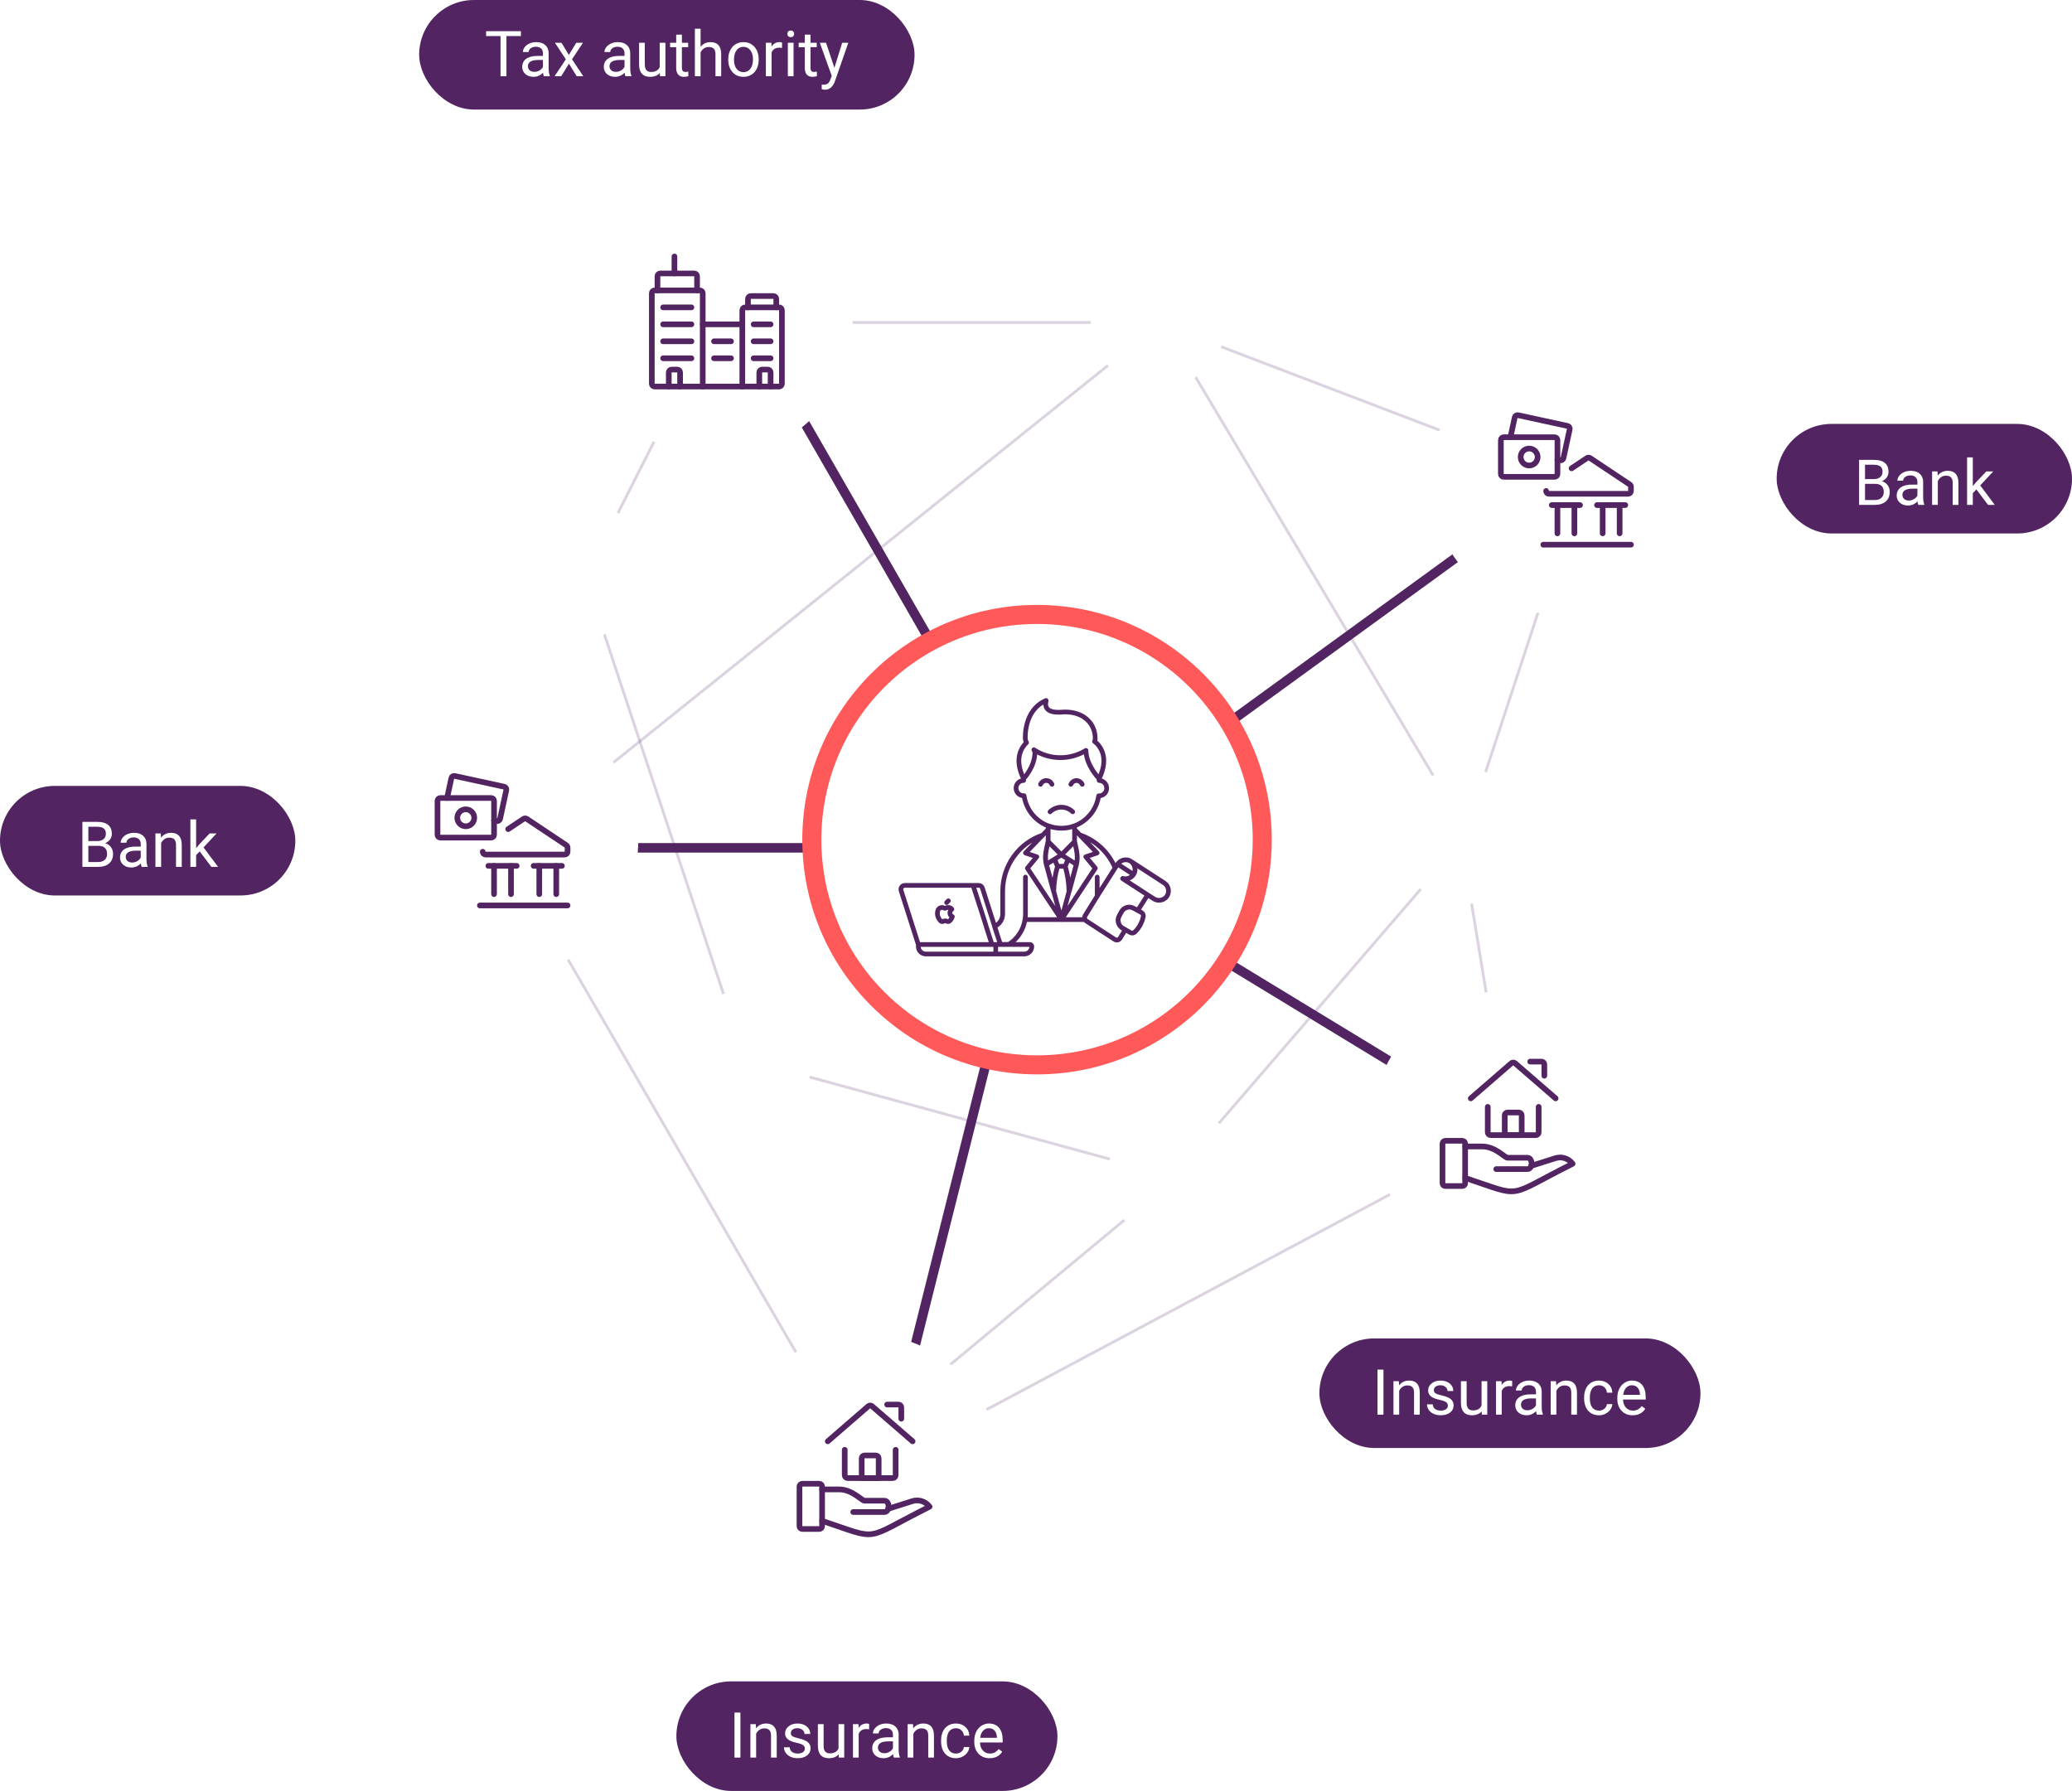 <svg width="435" height="376" viewBox="0 0 435 376" fill="none" xmlns="http://www.w3.org/2000/svg">
<g opacity="0.2" filter="url(#filter0_f)">
<line x1="151.265" y1="65.134" x2="123.577" y2="119.89" stroke="#522462" stroke-width="0.594"/>
</g>
<g opacity="0.2" filter="url(#filter1_f)">
<line x1="243.186" y1="68.231" x2="106.186" y2="178.231" stroke="#522462" stroke-width="0.594"/>
</g>
<g opacity="0.2" filter="url(#filter2_f)">
<line x1="148" y1="67.703" x2="243" y2="67.703" stroke="#522462" stroke-width="0.594"/>
</g>
<g opacity="0.2" filter="url(#filter3_f)">
<line x1="243.106" y1="67.723" x2="328.856" y2="100.479" stroke="#522462" stroke-width="0.594"/>
</g>
<g opacity="0.2" filter="url(#filter4_f)">
<line x1="316.707" y1="237.048" x2="306.707" y2="176.048" stroke="#522462" stroke-width="0.594"/>
</g>
<g opacity="0.2" filter="url(#filter5_f)">
<line x1="332.282" y1="100.093" x2="307.282" y2="176.093" stroke="#522462" stroke-width="0.594"/>
</g>
<g opacity="0.2" filter="url(#filter6_f)">
<line x1="247.002" y1="247.047" x2="176.94" y2="305.235" stroke="#522462" stroke-width="0.594"/>
</g>
<g opacity="0.2" filter="url(#filter7_f)">
<line x1="181.743" y1="309.149" x2="105.743" y2="178.149" stroke="#522462" stroke-width="0.594"/>
</g>
<g opacity="0.2" filter="url(#filter8_f)">
<line x1="317.14" y1="237.262" x2="182.14" y2="309.262" stroke="#522462" stroke-width="0.594"/>
</g>
<g opacity="0.2" filter="url(#filter9_f)">
<line x1="122.407" y1="119.663" x2="156.282" y2="221.907" stroke="#522462" stroke-width="0.594"/>
</g>
<g opacity="0.2" filter="url(#filter10_f)">
<line x1="246.734" y1="247.105" x2="155.922" y2="222.286" stroke="#522462" stroke-width="0.594"/>
</g>
<g opacity="0.2" filter="url(#filter11_f)">
<line x1="246.588" y1="246.625" x2="306.775" y2="176.806" stroke="#522462" stroke-width="0.594"/>
</g>
<g opacity="0.2" filter="url(#filter12_f)">
<line x1="244.255" y1="67.848" x2="309.255" y2="176.848" stroke="#522462" stroke-width="0.594"/>
</g>
<g filter="url(#filter13_df)">
<circle cx="156.25" cy="222.25" r="14.25" fill="white"/>
</g>
<g filter="url(#filter14_df)">
<circle cx="246.812" cy="246.819" r="14.25" fill="white"/>
</g>
<g filter="url(#filter15_df)">
<circle cx="122.125" cy="119.756" r="14.25" fill="white"/>
</g>
<g filter="url(#filter16_df)">
<circle cx="307.25" cy="175.569" r="14.25" fill="white"/>
</g>
<g filter="url(#filter17_df)">
<circle cx="243.25" cy="67.25" r="14.25" fill="white"/>
</g>
<line x1="106" y1="178" x2="219" y2="178" stroke="#522462" stroke-width="2"/>
<line x1="185.03" y1="310.757" x2="218.434" y2="177.7" stroke="#522462" stroke-width="2"/>
<line x1="316.48" y1="237.854" x2="219.48" y2="178.854" stroke="#522462" stroke-width="2"/>
<line x1="328.648" y1="100.378" x2="220.088" y2="179.251" stroke="#522462" stroke-width="2"/>
<line x1="161.867" y1="76.501" x2="220.27" y2="178.003" stroke="#522462" stroke-width="2"/>
<g filter="url(#filter18_d)">
<circle cx="150.5" cy="67.5" r="28.5" fill="white"/>
</g>
<g clip-path="url(#clip0)">
<path d="M147.531 61.562C147.531 61.235 147.265 60.969 146.938 60.969H137.438V60.969C137.11 60.969 136.844 61.235 136.844 61.562V80.562V80.562C136.844 80.89 137.11 81.156 137.438 81.156H147.531V61.562Z" stroke="#522462" stroke-width="1.188" stroke-linecap="round" stroke-linejoin="round"/>
<path d="M138.031 60.969V58V58C138.031 57.672 138.297 57.406 138.625 57.406H145.75V57.406C146.078 57.406 146.344 57.672 146.344 58V60.969" stroke="#522462" stroke-width="1.188" stroke-linecap="round" stroke-linejoin="round"/>
<path d="M141.594 57.406V53.844" stroke="#522462" stroke-width="1.188" stroke-linecap="round" stroke-linejoin="round"/>
<path d="M164.156 80.562C164.156 80.89 163.89 81.156 163.562 81.156H155.844V65.125V65.125C155.844 64.797 156.11 64.531 156.438 64.531H163.562V64.531C163.89 64.531 164.156 64.797 164.156 65.125V80.562Z" stroke="#522462" stroke-width="1.188" stroke-linecap="round" stroke-linejoin="round"/>
<path d="M157.031 64.531V62.75V62.75C157.031 62.422 157.297 62.156 157.625 62.156H162.375V62.156C162.703 62.156 162.969 62.422 162.969 62.75V64.531" stroke="#522462" stroke-width="1.188" stroke-linecap="round" stroke-linejoin="round"/>
<path d="M147.531 68.094H155.844" stroke="#522462" stroke-width="1.188" stroke-linecap="round" stroke-linejoin="round"/>
<path d="M147.531 81.156H155.844" stroke="#522462" stroke-width="1.188" stroke-linecap="round" stroke-linejoin="round"/>
<path d="M139.219 64.531H145.156" stroke="#522462" stroke-width="1.188" stroke-linecap="round" stroke-linejoin="round"/>
<path d="M139.219 68.094H145.156" stroke="#522462" stroke-width="1.188" stroke-linecap="round" stroke-linejoin="round"/>
<path d="M139.219 71.656H145.156" stroke="#522462" stroke-width="1.188" stroke-linecap="round" stroke-linejoin="round"/>
<path d="M158.219 68.094H161.781" stroke="#522462" stroke-width="1.188" stroke-linecap="round" stroke-linejoin="round"/>
<path d="M158.219 71.656H161.781" stroke="#522462" stroke-width="1.188" stroke-linecap="round" stroke-linejoin="round"/>
<path d="M139.219 75.219H145.156" stroke="#522462" stroke-width="1.188" stroke-linecap="round" stroke-linejoin="round"/>
<path d="M158.219 75.219H161.781" stroke="#522462" stroke-width="1.188" stroke-linecap="round" stroke-linejoin="round"/>
<path d="M149.906 71.656H153.469" stroke="#522462" stroke-width="1.188" stroke-linecap="round" stroke-linejoin="round"/>
<path d="M149.906 75.219H153.469" stroke="#522462" stroke-width="1.188" stroke-linecap="round" stroke-linejoin="round"/>
<path d="M142.781 81.156V78.188C142.781 77.86 142.515 77.594 142.188 77.594H141V77.594C140.672 77.594 140.406 77.86 140.406 78.188V81.156" stroke="#522462" stroke-width="1.188" stroke-linecap="round" stroke-linejoin="round"/>
<path d="M159.406 81.156V78.188V78.188C159.406 77.86 159.672 77.594 160 77.594H161.188V77.594C161.515 77.594 161.781 77.86 161.781 78.188V81.156" stroke="#522462" stroke-width="1.188" stroke-linecap="round" stroke-linejoin="round"/>
</g>
<g filter="url(#filter19_d)">
<circle cx="328.75" cy="100.756" r="28.5" fill="white"/>
</g>
<g clip-path="url(#clip1)">
<path d="M324 114.353H342.406" stroke="#522462" stroke-width="1.188" stroke-linecap="round" stroke-linejoin="round"/>
<path d="M326.969 111.978V106.041" stroke="#522462" stroke-width="1.188" stroke-linecap="round" stroke-linejoin="round"/>
<path d="M330.531 111.978V106.041" stroke="#522462" stroke-width="1.188" stroke-linecap="round" stroke-linejoin="round"/>
<path d="M336.469 111.978V106.041" stroke="#522462" stroke-width="1.188" stroke-linecap="round" stroke-linejoin="round"/>
<path d="M340.031 111.978V106.041" stroke="#522462" stroke-width="1.188" stroke-linecap="round" stroke-linejoin="round"/>
<path d="M325.781 106.041H331.719" stroke="#522462" stroke-width="1.188" stroke-linecap="round" stroke-linejoin="round"/>
<path d="M335.281 106.041H341.219" stroke="#522462" stroke-width="1.188" stroke-linecap="round" stroke-linejoin="round"/>
<path d="M315.692 100.107C315.364 100.107 315.098 99.841 315.098 99.513V92.388C315.098 92.06 315.364 91.794 315.692 91.794H326.379C326.707 91.794 326.973 92.06 326.973 92.388V99.513C326.973 99.841 326.707 100.107 326.379 100.107H315.692Z" stroke="#522462" stroke-width="1.188" stroke-linecap="round" stroke-linejoin="round"/>
<path d="M317.112 91.794L318.012 87.624V87.624C318.082 87.303 318.398 87.1 318.719 87.17L329.093 89.426V89.426C329.412 89.496 329.615 89.812 329.546 90.132L328.233 96.177V96.177C328.163 96.497 327.847 96.7 327.527 96.631L326.973 96.512" stroke="#522462" stroke-width="1.188" stroke-linecap="round" stroke-linejoin="round"/>
<path d="M322.295 94.691C322.991 95.386 322.991 96.514 322.295 97.21C321.6 97.906 320.472 97.906 319.776 97.21C319.08 96.514 319.08 95.386 319.776 94.691C320.472 93.995 321.6 93.995 322.295 94.691Z" stroke="#522462" stroke-width="1.188" stroke-linecap="round" stroke-linejoin="round"/>
<path d="M329.937 98.326L333.171 96.17V96.17C333.37 96.038 333.629 96.038 333.829 96.17L342.141 101.711V101.711C342.307 101.821 342.406 102.007 342.406 102.205V103.076C342.406 103.403 342.14 103.669 341.812 103.669H325.187V103.669C324.859 103.669 324.594 103.403 324.594 103.076V103.076" stroke="#522462" stroke-width="1.188" stroke-linecap="round" stroke-linejoin="round"/>
</g>
<g filter="url(#filter20_d)">
<circle cx="316.5" cy="236.5" r="28.5" fill="white"/>
</g>
<g clip-path="url(#clip2)">
<path d="M312.344 232.381V237.724V237.724C312.344 238.052 312.61 238.318 312.938 238.318H322.438V238.318C322.765 238.318 323.031 238.052 323.031 237.724V232.381" stroke="#522462" stroke-width="1.188" stroke-linecap="round" stroke-linejoin="round"/>
<path d="M308.781 230.599L317.299 223.218V223.218C317.522 223.025 317.853 223.025 318.076 223.218L326.594 230.599" stroke="#522462" stroke-width="1.188" stroke-linecap="round" stroke-linejoin="round"/>
<path d="M321.25 222.881H323.625V222.881C323.953 222.881 324.219 223.146 324.219 223.474V223.474V225.849" stroke="#522462" stroke-width="1.188" stroke-linecap="round" stroke-linejoin="round"/>
<path d="M303.438 249.006C303.11 249.006 302.844 248.74 302.844 248.412V240.099C302.844 239.771 303.11 239.506 303.438 239.506H307C307.328 239.506 307.594 239.771 307.594 240.099V248.412C307.594 248.74 307.328 249.006 307 249.006H303.438Z" stroke="#522462" stroke-width="1.188" stroke-linecap="round" stroke-linejoin="round"/>
<path d="M307.594 247.299C320.062 251.455 315.906 251.455 330.156 244.33V244.33C329.336 243.226 327.913 242.751 326.594 243.143L321.469 244.766" stroke="#522462" stroke-width="1.188" stroke-linecap="round" stroke-linejoin="round"/>
<path d="M307.594 240.693H311.156C313.95 240.693 315.906 243.068 316.5 243.068H320.656C321.844 243.068 321.844 245.443 320.656 245.443H314.125" stroke="#522462" stroke-width="1.188" stroke-linecap="round" stroke-linejoin="round"/>
<path d="M319.469 234.162C319.469 233.834 319.203 233.568 318.875 233.568H316.5V233.568C316.172 233.568 315.906 233.834 315.906 234.162V234.162V238.318H319.469V234.162Z" stroke="#522462" stroke-width="1.188" stroke-linecap="round" stroke-linejoin="round"/>
</g>
<g filter="url(#filter21_d)">
<circle cx="181.5" cy="308.5" r="28.5" fill="white"/>
</g>
<g clip-path="url(#clip3)">
<path d="M177.344 304.381V309.724V309.724C177.344 310.052 177.61 310.318 177.938 310.318H187.438V310.318C187.765 310.318 188.031 310.052 188.031 309.724V304.381" stroke="#522462" stroke-width="1.188" stroke-linecap="round" stroke-linejoin="round"/>
<path d="M173.781 302.599L182.299 295.218V295.218C182.522 295.025 182.853 295.025 183.076 295.218L191.594 302.599" stroke="#522462" stroke-width="1.188" stroke-linecap="round" stroke-linejoin="round"/>
<path d="M186.25 294.881H188.625V294.881C188.953 294.881 189.219 295.146 189.219 295.474V295.474V297.849" stroke="#522462" stroke-width="1.188" stroke-linecap="round" stroke-linejoin="round"/>
<path d="M168.438 321.006C168.11 321.006 167.844 320.74 167.844 320.412V312.099C167.844 311.771 168.11 311.506 168.438 311.506H172C172.328 311.506 172.594 311.771 172.594 312.099V320.412C172.594 320.74 172.328 321.006 172 321.006H168.438Z" stroke="#522462" stroke-width="1.188" stroke-linecap="round" stroke-linejoin="round"/>
<path d="M172.594 319.299C185.062 323.455 180.906 323.455 195.156 316.33V316.33C194.336 315.226 192.913 314.751 191.594 315.143L186.469 316.766" stroke="#522462" stroke-width="1.188" stroke-linecap="round" stroke-linejoin="round"/>
<path d="M172.594 312.693H176.156C178.95 312.693 180.906 315.068 181.5 315.068H185.656C186.844 315.068 186.844 317.443 185.656 317.443H179.125" stroke="#522462" stroke-width="1.188" stroke-linecap="round" stroke-linejoin="round"/>
<path d="M184.469 306.162C184.469 305.834 184.203 305.568 183.875 305.568H181.5V305.568C181.172 305.568 180.906 305.834 180.906 306.162V306.162V310.318H184.469V306.162Z" stroke="#522462" stroke-width="1.188" stroke-linecap="round" stroke-linejoin="round"/>
</g>
<g filter="url(#filter22_d)">
<circle cx="105.5" cy="176.5" r="28.5" fill="white"/>
</g>
<g clip-path="url(#clip4)">
<path d="M100.75 190.097H119.156" stroke="#522462" stroke-width="1.188" stroke-linecap="round" stroke-linejoin="round"/>
<path d="M103.719 187.722V181.784" stroke="#522462" stroke-width="1.188" stroke-linecap="round" stroke-linejoin="round"/>
<path d="M107.281 187.722V181.784" stroke="#522462" stroke-width="1.188" stroke-linecap="round" stroke-linejoin="round"/>
<path d="M113.219 187.722V181.784" stroke="#522462" stroke-width="1.188" stroke-linecap="round" stroke-linejoin="round"/>
<path d="M116.781 187.722V181.784" stroke="#522462" stroke-width="1.188" stroke-linecap="round" stroke-linejoin="round"/>
<path d="M102.531 181.784H108.469" stroke="#522462" stroke-width="1.188" stroke-linecap="round" stroke-linejoin="round"/>
<path d="M112.031 181.784H117.969" stroke="#522462" stroke-width="1.188" stroke-linecap="round" stroke-linejoin="round"/>
<path d="M92.442 175.85C92.114 175.85 91.848 175.585 91.848 175.257V168.132C91.848 167.804 92.114 167.538 92.442 167.538H103.129C103.457 167.538 103.723 167.804 103.723 168.132V175.257C103.723 175.585 103.457 175.85 103.129 175.85H92.442Z" stroke="#522462" stroke-width="1.188" stroke-linecap="round" stroke-linejoin="round"/>
<path d="M93.862 167.538L94.762 163.367V163.367C94.832 163.047 95.148 162.844 95.469 162.914L105.843 165.17V165.17C106.162 165.24 106.365 165.555 106.296 165.875L104.983 171.921V171.921C104.913 172.241 104.597 172.444 104.277 172.375L103.723 172.256" stroke="#522462" stroke-width="1.188" stroke-linecap="round" stroke-linejoin="round"/>
<path d="M99.045 170.435C99.741 171.13 99.741 172.258 99.045 172.954C98.35 173.649 97.222 173.649 96.526 172.954C95.831 172.258 95.831 171.13 96.526 170.435C97.222 169.739 98.35 169.739 99.045 170.435Z" stroke="#522462" stroke-width="1.188" stroke-linecap="round" stroke-linejoin="round"/>
<path d="M106.687 174.069L109.921 171.914V171.914C110.12 171.781 110.379 171.781 110.579 171.914L118.891 177.455V177.455C119.057 177.565 119.156 177.75 119.156 177.949V178.819C119.156 179.147 118.89 179.413 118.562 179.413H101.937V179.413C101.609 179.413 101.344 179.147 101.344 178.819V178.819" stroke="#522462" stroke-width="1.188" stroke-linecap="round" stroke-linejoin="round"/>
</g>
<circle cx="217.719" cy="176.281" r="47.281" fill="white" stroke="#FF5959" stroke-width="4"/>
<path d="M222.836 193.063H215.194M222.836 193.063L215.688 182.278L217.667 179.877L215.288 179.076L218.915 175.326M222.836 193.063L229.934 182.278L227.949 179.877L230.328 179.076M222.836 193.063L221.213 187.119L219.795 181.894C219.746 181.749 219.708 181.597 219.671 181.459C219.252 179.82 219.652 178.414 220.045 176.668V174.147L218.915 175.326M222.836 193.063L229.959 182.278L227.974 179.877L230.328 179.076M222.836 193.063L222.823 193.088M222.836 193.063H222.823M222.836 193.063L224.44 187.132C224.402 185.348 224.124 183.577 223.616 181.868M222.836 193.063L221.213 187.132C221.252 185.348 221.527 183.578 222.031 181.868M222.836 193.063H227.799M222.836 193.063L225.864 181.906C225.911 181.764 225.951 181.618 225.982 181.471C226.407 179.814 225.982 178.421 225.602 176.675V174.153L226.744 175.338L230.328 179.076M215.194 193.063C215.029 194.123 214.641 195.136 214.058 196.034C213.474 196.932 212.708 197.694 211.811 198.269H210.031L208.783 194.487C209.293 194.276 209.729 193.916 210.036 193.454C210.342 192.991 210.506 192.447 210.506 191.89V187.081C210.508 184.479 211.321 181.943 212.831 179.833C214.34 177.723 216.469 176.146 218.915 175.326M215.194 193.063H227.83C227.748 192.936 227.704 192.787 227.704 192.634C227.704 192.482 227.748 192.333 227.83 192.206L230.328 188.172M215.194 193.063C215.257 192.673 215.289 192.279 215.288 191.884V184.144M222.836 179.48L220.058 176.675M222.836 179.48L221.406 180.368L222.031 181.868M222.836 179.48L225.595 176.675M222.836 179.48L224.272 180.381L223.648 181.881C224.155 183.586 224.432 185.352 224.472 187.132L225.889 181.906C225.936 181.764 225.976 181.618 226.007 181.471C226.401 179.814 226.001 178.421 225.595 176.675M222.836 179.48L220.026 176.681C219.652 178.427 219.234 179.814 219.652 181.471C219.689 181.61 219.727 181.761 219.777 181.906L221.194 187.132C221.234 185.353 221.509 183.587 222.012 181.881L221.387 180.381M222.836 179.48L221.387 180.381M222.836 179.48L224.241 180.368L223.616 181.868M222.836 179.48L225.608 176.675C226.001 178.421 226.401 179.814 225.957 181.471C225.926 181.618 225.886 181.764 225.839 181.906L224.422 187.132C224.389 185.349 224.118 183.578 223.616 181.868M220.058 176.675C219.664 178.421 219.265 179.826 219.683 181.465C219.721 181.604 219.758 181.755 219.808 181.9L221.225 187.125C221.261 185.345 221.532 183.577 222.031 181.868M220.058 176.675V173.372C220.947 173.704 221.888 173.875 222.836 173.876C223.778 173.877 224.713 173.706 225.595 173.372V176.675M222.031 181.868H223.616M230.328 188.172L234.111 182.221M230.328 188.172L227.83 192.231C227.748 192.358 227.704 192.507 227.704 192.659C227.704 192.812 227.748 192.961 227.83 193.088C227.878 193.188 227.949 193.274 228.036 193.34L234.042 197.236C234.219 197.349 234.433 197.388 234.638 197.343C234.842 197.298 235.021 197.174 235.135 196.996L236.265 195.174L235.747 194.897C235.426 194.719 235.163 194.453 234.987 194.129C234.811 193.805 234.73 193.438 234.754 193.069C234.77 192.803 234.847 192.544 234.979 192.313L235.11 192.061L235.435 191.468C235.55 191.243 235.71 191.045 235.903 190.883C236.097 190.722 236.321 190.602 236.561 190.529C236.802 190.457 237.054 190.434 237.303 190.462C237.553 190.49 237.794 190.569 238.013 190.693M234.111 182.221C233.435 180.602 232.426 179.147 231.151 177.951C229.875 176.756 228.362 175.848 226.713 175.288L230.328 179.076M234.111 182.221L234.629 181.415L237.957 183.577C237.723 183.942 237.378 184.221 236.974 184.371C236.57 184.521 236.128 184.534 235.715 184.409C235.672 184.409 235.641 184.446 235.715 184.478L240.941 187.875M221.387 180.381L219.671 181.465M221.387 180.381L222.031 181.881H223.616L224.259 180.381M221.387 180.381L222.823 179.48L224.259 180.381M222.823 193.063V193.088M222.823 193.063H222.805L222.823 193.088M222.823 193.088L222.83 193.063H222.817L222.823 193.088ZM219.671 181.471H219.664M225.976 181.471L224.259 180.381M230.353 188.191V184.144M208.258 198.294H210.031L208.808 194.475L208.358 193.063L206.242 186.438C206.19 186.277 206.089 186.136 205.953 186.037C205.818 185.937 205.654 185.883 205.486 185.884H204.288M208.258 198.294L207.103 194.689L206.604 193.063L204.288 185.884M208.258 198.294H192.794M204.288 185.884H189.928C189.806 185.886 189.686 185.917 189.578 185.974C189.47 186.031 189.376 186.112 189.304 186.211C189.229 186.309 189.177 186.423 189.152 186.544C189.127 186.666 189.13 186.791 189.16 186.911L191.121 193.063L192.794 198.294M209.051 198.294V200.293M209.051 198.294H192.794M209.051 198.294H216.224C216.329 198.294 216.43 198.336 216.505 198.41C216.58 198.485 216.622 198.586 216.624 198.692C216.622 199.117 216.454 199.524 216.155 199.824C215.857 200.124 215.453 200.293 215.032 200.293H209.051M209.051 200.293H194.38C194.171 200.293 193.965 200.253 193.772 200.172C193.579 200.092 193.404 199.974 193.257 199.826C193.109 199.677 192.992 199.5 192.913 199.305C192.834 199.111 192.793 198.902 192.794 198.692V198.294M199.611 193.063L199.661 193C199.777 192.827 199.868 192.638 199.93 192.439C199.778 192.371 199.648 192.259 199.557 192.118C199.466 191.977 199.418 191.813 199.418 191.645M199.611 193.063C199.462 193.277 199.306 193.479 199.062 193.479C198.819 193.479 198.719 193.328 198.438 193.328C198.157 193.328 198.038 193.479 197.813 193.491C197.589 193.504 197.401 193.277 197.258 193.063C197.235 193.043 197.216 193.02 197.202 192.994C196.994 192.712 196.862 192.382 196.817 192.035C196.772 191.687 196.816 191.333 196.946 191.008C197.027 190.862 197.145 190.74 197.287 190.654C197.429 190.567 197.591 190.52 197.757 190.516C198.007 190.516 198.25 190.687 198.382 190.687C198.513 190.687 198.825 190.479 199.124 190.51C199.265 190.513 199.402 190.55 199.526 190.616C199.649 190.683 199.756 190.779 199.836 190.895C199.712 190.977 199.609 191.087 199.536 191.218C199.463 191.349 199.423 191.495 199.418 191.645M199.611 193.063L199.674 193C199.79 192.827 199.88 192.638 199.942 192.439C199.788 192.373 199.656 192.262 199.563 192.121C199.469 191.98 199.419 191.814 199.418 191.645M198.737 189.489L199.099 189.123M240.941 187.875L238.868 191.14L238.013 190.693M240.941 187.875L242.19 188.676C242.605 188.953 243.106 189.068 243.6 189.001C244.093 188.934 244.546 188.689 244.874 188.31C245.047 188.094 245.174 187.844 245.246 187.575C245.319 187.307 245.335 187.026 245.294 186.751C245.253 186.476 245.155 186.212 245.008 185.977C244.86 185.742 244.666 185.541 244.437 185.386L237.538 180.91L237.638 180.999C237.709 181.046 237.77 181.105 237.819 181.175C237.859 181.229 237.89 181.289 237.913 181.352C237.976 181.435 238.028 181.526 238.069 181.623C238.252 181.984 238.319 182.393 238.263 182.795C238.251 182.887 238.23 182.978 238.2 183.066C238.206 183.08 238.206 183.096 238.2 183.11C238.188 183.157 238.169 183.201 238.144 183.243C238.13 183.296 238.109 183.346 238.082 183.394C238.05 183.464 238.013 183.532 237.969 183.596C237.736 183.961 237.391 184.24 236.986 184.39C236.582 184.54 236.14 184.553 235.728 184.428C235.728 184.409 235.684 184.497 235.728 184.497L240.941 187.875ZM238.013 190.693C237.793 190.563 237.55 190.481 237.297 190.449C237.045 190.418 236.789 190.439 236.544 190.511C236.3 190.583 236.073 190.704 235.877 190.868C235.681 191.031 235.52 191.233 235.403 191.462L235.079 192.054L234.948 192.306C234.816 192.538 234.739 192.797 234.723 193.063C234.699 193.431 234.78 193.799 234.956 194.123C235.131 194.447 235.395 194.713 235.715 194.891L236.234 195.168L237.326 195.798C237.477 195.882 237.652 195.913 237.822 195.887C237.992 195.86 238.149 195.779 238.269 195.653C238.494 195.436 238.703 195.202 238.893 194.954C238.98 194.844 239.059 194.728 239.13 194.607C239.231 194.472 239.317 194.326 239.386 194.172C239.443 194.071 239.499 193.964 239.543 193.863C239.628 193.691 239.703 193.515 239.767 193.334C239.798 193.246 239.855 193.157 239.855 193.069C239.924 192.863 239.981 192.652 240.023 192.439C240.058 192.271 240.038 192.096 239.966 191.94C239.894 191.784 239.774 191.656 239.624 191.575L238.85 191.147L238.013 190.693ZM237.501 180.898L237.395 180.828M234.654 181.434C234.852 181.122 235.132 180.872 235.463 180.712C235.794 180.551 236.162 180.487 236.527 180.526C236.562 180.52 236.598 180.52 236.633 180.526L236.839 180.57L237.076 180.652C237.175 180.698 237.271 180.751 237.364 180.81L237.47 180.879M227.206 164.667C227.099 164.436 226.931 164.24 226.721 164.099C226.511 163.957 226.266 163.877 226.014 163.867C225.761 163.875 225.515 163.954 225.305 164.096C225.094 164.237 224.927 164.435 224.821 164.667M220.851 164.667C220.751 164.43 220.585 164.228 220.372 164.086C220.159 163.944 219.91 163.868 219.655 163.868C219.4 163.868 219.151 163.944 218.938 164.086C218.725 164.228 218.559 164.43 218.459 164.667M225.202 170.434C224.562 169.816 223.71 169.47 222.823 169.47C221.937 169.47 221.085 169.816 220.445 170.434M239.543 193.844C239.508 193.929 239.468 194.011 239.424 194.09C239.418 194.114 239.405 194.136 239.386 194.153C239.443 194.065 239.499 193.958 239.543 193.844ZM238.294 182.795C238.294 182.883 238.25 182.978 238.231 183.066C238.213 183.154 238.188 183.186 238.163 183.243C238.149 183.296 238.128 183.346 238.1 183.394C238.069 183.464 238.031 183.532 237.988 183.596L234.66 181.434C234.859 181.122 235.139 180.872 235.469 180.712C235.8 180.551 236.168 180.487 236.533 180.526C236.568 180.52 236.604 180.52 236.639 180.526L236.845 180.57L237.083 180.652C237.182 180.698 237.278 180.751 237.37 180.81C237.442 180.857 237.511 180.91 237.576 180.967C237.647 181.014 237.708 181.074 237.757 181.144L237.919 181.333C237.982 181.416 238.034 181.507 238.075 181.604C238.261 181.971 238.336 182.385 238.294 182.795ZM232.338 165.48C232.339 165.691 232.298 165.899 232.219 166.094C232.14 166.289 232.023 166.465 231.875 166.614C231.728 166.763 231.553 166.881 231.36 166.961C231.167 167.041 230.961 167.082 230.752 167.081H230.659C230.447 168.492 229.866 169.82 228.976 170.928C228.086 172.036 226.919 172.884 225.595 173.384C224.709 173.72 223.77 173.891 222.823 173.889C220.923 173.892 219.086 173.204 217.648 171.95C216.21 170.696 215.268 168.961 214.995 167.062H214.895C214.686 167.062 214.48 167.021 214.288 166.941C214.095 166.86 213.921 166.742 213.773 166.593C213.626 166.445 213.509 166.268 213.43 166.074C213.35 165.88 213.309 165.672 213.309 165.461C213.309 165.251 213.35 165.043 213.43 164.849C213.509 164.654 213.626 164.478 213.773 164.329C213.921 164.181 214.095 164.063 214.288 163.982C214.48 163.902 214.686 163.86 214.895 163.86V163.463C214.895 163.463 217.273 161.062 217.273 157.86L217.049 157.4C218.706 158.492 220.644 159.069 222.624 159.057C224.515 159.064 226.372 158.54 227.986 157.545C228.03 160.696 230.752 163.463 230.752 163.463V163.86C230.962 163.86 231.17 163.902 231.363 163.984C231.557 164.066 231.733 164.185 231.88 164.336C232.028 164.487 232.144 164.665 232.223 164.862C232.301 165.058 232.34 165.268 232.338 165.48ZM230.752 163.47C230.752 163.47 228.03 160.721 227.986 157.551C226.372 158.547 224.515 159.07 222.624 159.064C220.644 159.075 218.706 158.498 217.049 157.406L217.273 157.866C217.273 161.068 214.895 163.47 214.895 163.47C212.784 159.209 214.57 156.801 215.519 155.906C215.361 155.657 215.27 155.37 215.257 155.074C215.257 155.074 214.863 149.067 219.627 147.069C218.865 150.151 222.798 149.47 223.591 149.47C227.643 149.47 229.934 151.992 229.934 155.074C229.928 155.279 229.881 155.48 229.797 155.666C230.659 156.309 233.093 158.755 230.752 163.47Z" stroke="#522462" stroke-width="0.986" stroke-linecap="round" stroke-linejoin="round"/>
<rect y="165" width="62" height="23" rx="11.5" fill="#522462"/>
<path d="M17.301 182V172.547H20.391C21.417 172.547 22.188 172.759 22.703 173.183C23.222 173.607 23.482 174.235 23.482 175.066C23.482 175.508 23.356 175.899 23.105 176.241C22.854 176.579 22.512 176.841 22.079 177.027C22.59 177.17 22.993 177.442 23.287 177.845C23.586 178.243 23.735 178.719 23.735 179.273C23.735 180.122 23.46 180.788 22.91 181.273C22.361 181.758 21.584 182 20.58 182H17.301ZM18.547 177.579V180.981H20.605C21.186 180.981 21.642 180.831 21.976 180.533C22.313 180.23 22.482 179.814 22.482 179.286C22.482 178.148 21.863 177.579 20.625 177.579H18.547ZM18.547 176.579H20.43C20.976 176.579 21.411 176.442 21.735 176.17C22.064 175.897 22.229 175.527 22.229 175.06C22.229 174.54 22.077 174.164 21.774 173.93C21.471 173.692 21.01 173.573 20.391 173.573H18.547V176.579Z" fill="white"/>
<path d="M29.734 182C29.665 181.862 29.608 181.615 29.565 181.26C29.007 181.84 28.34 182.13 27.566 182.13C26.873 182.13 26.304 181.935 25.858 181.546C25.416 181.152 25.196 180.654 25.196 180.052C25.196 179.321 25.473 178.754 26.027 178.351C26.585 177.944 27.369 177.741 28.377 177.741H29.546V177.189C29.546 176.769 29.42 176.436 29.169 176.189C28.918 175.938 28.548 175.813 28.059 175.813C27.63 175.813 27.271 175.921 26.981 176.137C26.691 176.354 26.546 176.616 26.546 176.923H25.339C25.339 176.572 25.462 176.235 25.709 175.91C25.96 175.581 26.297 175.321 26.721 175.131C27.15 174.941 27.62 174.845 28.13 174.845C28.94 174.845 29.574 175.049 30.033 175.456C30.491 175.858 30.73 176.414 30.747 177.124V180.357C30.747 181.002 30.829 181.515 30.994 181.896V182H29.734ZM27.741 181.085C28.117 181.085 28.474 180.987 28.812 180.792C29.15 180.598 29.394 180.344 29.546 180.033V178.591H28.604C27.133 178.591 26.397 179.022 26.397 179.883C26.397 180.26 26.522 180.554 26.773 180.766C27.024 180.979 27.347 181.085 27.741 181.085Z" fill="white"/>
<path d="M33.766 174.975L33.805 175.858C34.342 175.183 35.043 174.845 35.908 174.845C37.393 174.845 38.142 175.683 38.155 177.358V182H36.954V177.351C36.949 176.845 36.832 176.471 36.603 176.228C36.378 175.986 36.025 175.865 35.545 175.865C35.155 175.865 34.813 175.969 34.519 176.176C34.225 176.384 33.995 176.657 33.831 176.994V182H32.63V174.975H33.766Z" fill="white"/>
<path d="M41.927 178.747L41.174 179.533V182H39.973V172.028H41.174V178.059L41.816 177.286L44.004 174.975H45.465L42.732 177.91L45.783 182H44.374L41.927 178.747Z" fill="white"/>
<rect x="373" y="89" width="62" height="23" rx="11.5" fill="#522462"/>
<path d="M390.301 106V96.547H393.391C394.417 96.547 395.188 96.759 395.703 97.183C396.222 97.607 396.482 98.235 396.482 99.066C396.482 99.508 396.356 99.899 396.105 100.241C395.854 100.579 395.512 100.841 395.079 101.027C395.59 101.17 395.993 101.442 396.287 101.845C396.586 102.243 396.735 102.719 396.735 103.273C396.735 104.122 396.46 104.788 395.91 105.273C395.361 105.758 394.584 106 393.58 106H390.301ZM391.547 101.579V104.981H393.606C394.186 104.981 394.642 104.831 394.975 104.533C395.313 104.23 395.482 103.814 395.482 103.286C395.482 102.148 394.863 101.579 393.625 101.579H391.547ZM391.547 100.579H393.43C393.976 100.579 394.411 100.442 394.735 100.17C395.064 99.897 395.229 99.527 395.229 99.06C395.229 98.54 395.077 98.164 394.774 97.93C394.471 97.692 394.01 97.573 393.391 97.573H391.547V100.579Z" fill="white"/>
<path d="M402.734 106C402.665 105.862 402.608 105.615 402.565 105.26C402.007 105.84 401.34 106.13 400.565 106.13C399.873 106.13 399.304 105.935 398.858 105.546C398.416 105.152 398.196 104.654 398.196 104.052C398.196 103.321 398.473 102.754 399.027 102.351C399.585 101.944 400.369 101.741 401.377 101.741H402.546V101.189C402.546 100.769 402.42 100.436 402.169 100.189C401.918 99.938 401.548 99.813 401.059 99.813C400.63 99.813 400.271 99.921 399.981 100.137C399.691 100.354 399.546 100.616 399.546 100.923H398.339C398.339 100.572 398.462 100.235 398.709 99.91C398.96 99.581 399.297 99.321 399.721 99.131C400.15 98.941 400.62 98.845 401.13 98.845C401.94 98.845 402.574 99.049 403.033 99.456C403.491 99.858 403.729 100.414 403.747 101.124V104.357C403.747 105.002 403.829 105.515 403.994 105.896V106H402.734ZM400.741 105.085C401.117 105.085 401.474 104.987 401.812 104.792C402.15 104.598 402.394 104.344 402.546 104.033V102.591H401.604C400.133 102.591 399.397 103.022 399.397 103.883C399.397 104.26 399.522 104.554 399.773 104.766C400.024 104.979 400.347 105.085 400.741 105.085Z" fill="white"/>
<path d="M406.766 98.975L406.805 99.858C407.341 99.183 408.043 98.845 408.908 98.845C410.393 98.845 411.142 99.683 411.155 101.358V106H409.954V101.351C409.949 100.845 409.832 100.471 409.603 100.228C409.378 99.986 409.025 99.865 408.545 99.865C408.155 99.865 407.813 99.969 407.519 100.176C407.225 100.384 406.995 100.657 406.831 100.994V106H405.63V98.975H406.766Z" fill="white"/>
<path d="M414.927 102.747L414.174 103.533V106H412.973V96.028H414.174V102.059L414.816 101.286L417.004 98.975H418.465L415.732 101.91L418.783 106H417.374L414.927 102.747Z" fill="white"/>
<rect x="88" width="104" height="23" rx="11.5" fill="#522462"/>
<path d="M109.362 7.573H106.324V16H105.083V7.573H102.051V6.547H109.362V7.573Z" fill="white"/>
<path d="M114.173 16C114.104 15.861 114.047 15.615 114.004 15.26C113.446 15.84 112.779 16.13 112.004 16.13C111.312 16.13 110.743 15.935 110.297 15.546C109.855 15.152 109.635 14.654 109.635 14.052C109.635 13.321 109.912 12.754 110.466 12.351C111.024 11.944 111.808 11.741 112.816 11.741H113.985V11.189C113.985 10.769 113.859 10.436 113.608 10.189C113.357 9.938 112.987 9.813 112.498 9.813C112.069 9.813 111.71 9.921 111.42 10.137C111.13 10.354 110.985 10.616 110.985 10.923H109.778C109.778 10.572 109.901 10.235 110.148 9.91C110.399 9.581 110.736 9.321 111.16 9.131C111.589 8.941 112.059 8.845 112.569 8.845C113.379 8.845 114.013 9.049 114.472 9.456C114.93 9.858 115.168 10.414 115.186 11.124V14.357C115.186 15.002 115.268 15.515 115.432 15.896V16H114.173ZM112.18 15.085C112.556 15.085 112.913 14.987 113.251 14.792C113.589 14.598 113.833 14.344 113.985 14.033V12.591H113.043C111.572 12.591 110.836 13.022 110.836 13.883C110.836 14.26 110.961 14.554 111.212 14.767C111.463 14.979 111.786 15.085 112.18 15.085Z" fill="white"/>
<path d="M119.425 11.54L120.984 8.975H122.386L120.088 12.449L122.457 16H121.068L119.445 13.371L117.822 16H116.426L118.796 12.449L116.497 8.975H117.887L119.425 11.54Z" fill="white"/>
<path d="M131.3 16C131.231 15.861 131.175 15.615 131.131 15.26C130.573 15.84 129.906 16.13 129.132 16.13C128.439 16.13 127.87 15.935 127.424 15.546C126.983 15.152 126.762 14.654 126.762 14.052C126.762 13.321 127.039 12.754 127.593 12.351C128.151 11.944 128.935 11.741 129.943 11.741H131.112V11.189C131.112 10.769 130.986 10.436 130.735 10.189C130.484 9.938 130.114 9.813 129.625 9.813C129.197 9.813 128.837 9.921 128.547 10.137C128.257 10.354 128.112 10.616 128.112 10.923H126.905C126.905 10.572 127.028 10.235 127.275 9.91C127.526 9.581 127.863 9.321 128.288 9.131C128.716 8.941 129.186 8.845 129.696 8.845C130.506 8.845 131.14 9.049 131.599 9.456C132.058 9.858 132.296 10.414 132.313 11.124V14.357C132.313 15.002 132.395 15.515 132.56 15.896V16H131.3ZM129.307 15.085C129.683 15.085 130.041 14.987 130.378 14.792C130.716 14.598 130.96 14.344 131.112 14.033V12.591H130.17C128.699 12.591 127.963 13.022 127.963 13.883C127.963 14.26 128.088 14.554 128.34 14.767C128.591 14.979 128.913 15.085 129.307 15.085Z" fill="white"/>
<path d="M138.533 15.305C138.065 15.855 137.379 16.13 136.475 16.13C135.726 16.13 135.154 15.914 134.761 15.481C134.371 15.043 134.174 14.399 134.17 13.546V8.975H135.371V13.513C135.371 14.578 135.804 15.111 136.669 15.111C137.587 15.111 138.197 14.769 138.5 14.085V8.975H139.701V16H138.559L138.533 15.305Z" fill="white"/>
<path d="M143.162 7.274V8.975H144.473V9.904H143.162V14.26C143.162 14.541 143.22 14.754 143.337 14.896C143.454 15.035 143.653 15.104 143.934 15.104C144.073 15.104 144.263 15.078 144.506 15.026V16C144.19 16.087 143.883 16.13 143.584 16.13C143.047 16.13 142.642 15.968 142.37 15.643C142.097 15.318 141.961 14.857 141.961 14.26V9.904H140.682V8.975H141.961V7.274H143.162Z" fill="white"/>
<path d="M147.083 9.826C147.616 9.172 148.308 8.845 149.161 8.845C150.645 8.845 151.394 9.683 151.407 11.358V16H150.206V11.351C150.202 10.845 150.085 10.471 149.856 10.228C149.631 9.986 149.278 9.865 148.797 9.865C148.408 9.865 148.066 9.969 147.771 10.176C147.477 10.384 147.248 10.657 147.083 10.994V16H145.882V6.028H147.083V9.826Z" fill="white"/>
<path d="M152.888 12.423C152.888 11.735 153.022 11.116 153.29 10.566C153.563 10.016 153.939 9.592 154.42 9.293C154.905 8.995 155.456 8.845 156.075 8.845C157.032 8.845 157.805 9.176 158.393 9.839C158.986 10.501 159.283 11.382 159.283 12.481V12.566C159.283 13.249 159.151 13.864 158.887 14.409C158.627 14.95 158.253 15.372 157.763 15.675C157.279 15.978 156.72 16.13 156.088 16.13C155.136 16.13 154.364 15.799 153.771 15.136C153.182 14.474 152.888 13.598 152.888 12.507V12.423ZM154.095 12.566C154.095 13.345 154.275 13.97 154.634 14.442C154.998 14.914 155.482 15.149 156.088 15.149C156.699 15.149 157.183 14.912 157.543 14.435C157.902 13.955 158.082 13.284 158.082 12.423C158.082 11.652 157.898 11.029 157.53 10.553C157.166 10.072 156.681 9.832 156.075 9.832C155.482 9.832 155.004 10.068 154.641 10.54C154.277 11.012 154.095 11.687 154.095 12.566Z" fill="white"/>
<path d="M164.184 10.053C164.003 10.023 163.806 10.008 163.594 10.008C162.806 10.008 162.271 10.343 161.99 11.014V16H160.789V8.975H161.958L161.977 9.787C162.371 9.159 162.929 8.845 163.652 8.845C163.886 8.845 164.063 8.876 164.184 8.936V10.053Z" fill="white"/>
<path d="M166.6 16H165.399V8.975H166.6V16ZM165.301 7.112C165.301 6.917 165.36 6.753 165.476 6.618C165.598 6.484 165.775 6.417 166.009 6.417C166.243 6.417 166.42 6.484 166.541 6.618C166.662 6.753 166.723 6.917 166.723 7.112C166.723 7.307 166.662 7.469 166.541 7.599C166.42 7.729 166.243 7.794 166.009 7.794C165.775 7.794 165.598 7.729 165.476 7.599C165.36 7.469 165.301 7.307 165.301 7.112Z" fill="white"/>
<path d="M170.158 7.274V8.975H171.469V9.904H170.158V14.26C170.158 14.541 170.216 14.754 170.333 14.896C170.45 15.035 170.649 15.104 170.93 15.104C171.069 15.104 171.259 15.078 171.501 15.026V16C171.186 16.087 170.878 16.13 170.58 16.13C170.043 16.13 169.638 15.968 169.365 15.643C169.093 15.318 168.956 14.857 168.956 14.26V9.904H167.677V8.975H168.956V7.274H170.158Z" fill="white"/>
<path d="M175.176 14.241L176.812 8.975H178.098L175.274 17.084C174.836 18.253 174.142 18.837 173.19 18.837L172.962 18.818L172.514 18.733V17.759L172.839 17.785C173.246 17.785 173.562 17.703 173.787 17.539C174.016 17.374 174.205 17.073 174.352 16.636L174.618 15.922L172.112 8.975H173.423L175.176 14.241Z" fill="white"/>
<rect x="142" y="353" width="80" height="23" rx="11.5" fill="#522462"/>
<path d="M155.446 369H154.199V359.547H155.446V369Z" fill="white"/>
<path d="M158.679 361.975L158.718 362.858C159.255 362.183 159.956 361.845 160.822 361.845C162.306 361.845 163.055 362.683 163.068 364.358V369H161.867V364.351C161.863 363.845 161.746 363.471 161.516 363.228C161.291 362.986 160.938 362.865 160.458 362.865C160.068 362.865 159.726 362.969 159.432 363.176C159.138 363.384 158.908 363.657 158.744 363.994V369H157.543V361.975H158.679Z" fill="white"/>
<path d="M168.97 367.137C168.97 366.812 168.846 366.561 168.6 366.384C168.357 366.202 167.931 366.046 167.321 365.916C166.715 365.786 166.232 365.63 165.873 365.449C165.518 365.267 165.254 365.05 165.081 364.799C164.912 364.548 164.827 364.25 164.827 363.903C164.827 363.328 165.07 362.841 165.555 362.443C166.044 362.044 166.667 361.845 167.424 361.845C168.221 361.845 168.866 362.051 169.359 362.462C169.857 362.873 170.106 363.399 170.106 364.04H168.898C168.898 363.711 168.758 363.427 168.476 363.189C168.199 362.951 167.849 362.832 167.424 362.832C166.987 362.832 166.645 362.927 166.399 363.118C166.152 363.308 166.029 363.557 166.029 363.864C166.029 364.154 166.143 364.373 166.373 364.52C166.602 364.667 167.015 364.808 167.613 364.942C168.214 365.076 168.701 365.237 169.073 365.423C169.446 365.609 169.721 365.834 169.898 366.098C170.08 366.358 170.171 366.676 170.171 367.052C170.171 367.68 169.92 368.184 169.418 368.565C168.915 368.942 168.264 369.13 167.463 369.13C166.901 369.13 166.403 369.03 165.97 368.831C165.537 368.632 165.197 368.355 164.951 368C164.708 367.641 164.587 367.254 164.587 366.838H165.788C165.81 367.241 165.97 367.561 166.269 367.799C166.572 368.033 166.97 368.15 167.463 368.15C167.918 368.15 168.281 368.059 168.554 367.877C168.831 367.691 168.97 367.444 168.97 367.137Z" fill="white"/>
<path d="M176.072 368.305C175.605 368.855 174.919 369.13 174.014 369.13C173.265 369.13 172.694 368.913 172.3 368.481C171.911 368.043 171.714 367.399 171.709 366.546V361.975H172.911V366.513C172.911 367.578 173.343 368.111 174.209 368.111C175.127 368.111 175.737 367.769 176.04 367.085V361.975H177.241V369H176.098L176.072 368.305Z" fill="white"/>
<path d="M182.467 363.053C182.286 363.023 182.089 363.007 181.877 363.007C181.089 363.007 180.554 363.343 180.273 364.014V369H179.072V361.975H180.241L180.26 362.787C180.654 362.159 181.212 361.845 181.935 361.845C182.169 361.845 182.346 361.876 182.467 361.936V363.053Z" fill="white"/>
<path d="M187.655 369C187.586 368.862 187.529 368.615 187.486 368.26C186.928 368.84 186.261 369.13 185.486 369.13C184.794 369.13 184.225 368.935 183.779 368.546C183.337 368.152 183.117 367.654 183.117 367.052C183.117 366.321 183.394 365.754 183.948 365.351C184.506 364.944 185.29 364.741 186.298 364.741H187.467V364.189C187.467 363.769 187.341 363.436 187.09 363.189C186.839 362.938 186.469 362.813 185.98 362.813C185.551 362.813 185.192 362.921 184.902 363.137C184.612 363.354 184.467 363.616 184.467 363.923H183.26C183.26 363.572 183.383 363.235 183.63 362.91C183.881 362.581 184.218 362.321 184.642 362.131C185.071 361.941 185.541 361.845 186.051 361.845C186.861 361.845 187.495 362.049 187.954 362.456C188.412 362.858 188.65 363.414 188.668 364.124V367.357C188.668 368.002 188.75 368.515 188.914 368.896V369H187.655ZM185.662 368.085C186.038 368.085 186.395 367.987 186.733 367.792C187.071 367.598 187.315 367.344 187.467 367.033V365.591H186.525C185.054 365.591 184.318 366.022 184.318 366.883C184.318 367.26 184.443 367.554 184.694 367.766C184.945 367.979 185.268 368.085 185.662 368.085Z" fill="white"/>
<path d="M191.687 361.975L191.726 362.858C192.262 362.183 192.964 361.845 193.829 361.845C195.314 361.845 196.063 362.683 196.076 364.358V369H194.875V364.351C194.87 363.845 194.753 363.471 194.524 363.228C194.299 362.986 193.946 362.865 193.466 362.865C193.076 362.865 192.734 362.969 192.44 363.176C192.146 363.384 191.916 363.657 191.752 363.994V369H190.551V361.975H191.687Z" fill="white"/>
<path d="M200.705 368.15C201.133 368.15 201.508 368.02 201.828 367.76C202.148 367.5 202.326 367.176 202.36 366.786H203.497C203.475 367.189 203.336 367.572 203.081 367.935C202.826 368.299 202.484 368.589 202.055 368.805C201.631 369.022 201.181 369.13 200.705 369.13C199.748 369.13 198.986 368.812 198.419 368.175C197.857 367.535 197.575 366.661 197.575 365.553V365.351C197.575 364.667 197.701 364.059 197.952 363.527C198.203 362.995 198.562 362.581 199.03 362.287C199.502 361.992 200.058 361.845 200.698 361.845C201.486 361.845 202.14 362.081 202.659 362.553C203.183 363.025 203.462 363.637 203.497 364.39H202.36C202.326 363.936 202.153 363.564 201.841 363.274C201.534 362.979 201.153 362.832 200.698 362.832C200.088 362.832 199.614 363.053 199.276 363.494C198.943 363.932 198.777 364.566 198.777 365.397V365.624C198.777 366.433 198.943 367.057 199.276 367.494C199.61 367.931 200.086 368.15 200.705 368.15Z" fill="white"/>
<path d="M207.762 369.13C206.81 369.13 206.035 368.818 205.438 368.195C204.841 367.567 204.542 366.73 204.542 365.682V365.462C204.542 364.765 204.674 364.144 204.938 363.598C205.206 363.049 205.579 362.62 206.055 362.313C206.535 362.001 207.054 361.845 207.613 361.845C208.526 361.845 209.236 362.146 209.742 362.748C210.249 363.349 210.502 364.211 210.502 365.332V365.832H205.743C205.76 366.524 205.962 367.085 206.347 367.513C206.736 367.937 207.23 368.15 207.827 368.15C208.251 368.15 208.61 368.063 208.905 367.89C209.199 367.717 209.457 367.487 209.677 367.202L210.411 367.773C209.822 368.678 208.939 369.13 207.762 369.13ZM207.613 362.832C207.128 362.832 206.721 363.01 206.392 363.365C206.063 363.715 205.86 364.209 205.782 364.845H209.301V364.754C209.266 364.144 209.102 363.672 208.807 363.339C208.513 363.001 208.115 362.832 207.613 362.832Z" fill="white"/>
<rect x="277" y="281" width="80" height="23" rx="11.5" fill="#522462"/>
<path d="M290.446 297H289.199V287.547H290.446V297Z" fill="white"/>
<path d="M293.679 289.975L293.718 290.858C294.255 290.183 294.956 289.845 295.822 289.845C297.306 289.845 298.055 290.683 298.068 292.358V297H296.867V292.351C296.863 291.845 296.746 291.471 296.516 291.228C296.291 290.986 295.938 290.865 295.458 290.865C295.068 290.865 294.726 290.969 294.432 291.176C294.138 291.384 293.908 291.657 293.744 291.994V297H292.543V289.975H293.679Z" fill="white"/>
<path d="M303.97 295.137C303.97 294.812 303.846 294.561 303.6 294.384C303.357 294.202 302.931 294.046 302.321 293.916C301.715 293.786 301.232 293.63 300.873 293.449C300.518 293.267 300.254 293.05 300.081 292.799C299.912 292.548 299.827 292.25 299.827 291.903C299.827 291.328 300.07 290.841 300.555 290.443C301.044 290.044 301.667 289.845 302.424 289.845C303.221 289.845 303.866 290.051 304.359 290.462C304.857 290.873 305.106 291.399 305.106 292.04H303.898C303.898 291.711 303.758 291.427 303.476 291.189C303.199 290.951 302.849 290.832 302.424 290.832C301.987 290.832 301.645 290.927 301.399 291.118C301.152 291.308 301.029 291.557 301.029 291.864C301.029 292.154 301.143 292.373 301.373 292.52C301.602 292.667 302.015 292.808 302.613 292.942C303.214 293.076 303.701 293.237 304.073 293.423C304.446 293.609 304.721 293.834 304.898 294.098C305.08 294.358 305.171 294.676 305.171 295.052C305.171 295.68 304.92 296.184 304.418 296.565C303.915 296.942 303.264 297.13 302.463 297.13C301.901 297.13 301.403 297.03 300.97 296.831C300.537 296.632 300.197 296.355 299.951 296C299.708 295.641 299.587 295.254 299.587 294.838H300.788C300.81 295.241 300.97 295.561 301.269 295.799C301.572 296.033 301.97 296.15 302.463 296.15C302.918 296.15 303.281 296.059 303.554 295.877C303.831 295.691 303.97 295.444 303.97 295.137Z" fill="white"/>
<path d="M311.072 296.305C310.605 296.855 309.919 297.13 309.014 297.13C308.265 297.13 307.694 296.913 307.3 296.481C306.911 296.043 306.714 295.399 306.709 294.546V289.975H307.911V294.513C307.911 295.578 308.343 296.111 309.209 296.111C310.127 296.111 310.737 295.769 311.04 295.085V289.975H312.241V297H311.098L311.072 296.305Z" fill="white"/>
<path d="M317.467 291.053C317.286 291.023 317.089 291.007 316.877 291.007C316.089 291.007 315.554 291.343 315.273 292.014V297H314.072V289.975H315.241L315.26 290.787C315.654 290.159 316.212 289.845 316.935 289.845C317.169 289.845 317.346 289.876 317.467 289.936V291.053Z" fill="white"/>
<path d="M322.655 297C322.586 296.862 322.529 296.615 322.486 296.26C321.928 296.84 321.261 297.13 320.486 297.13C319.794 297.13 319.225 296.935 318.779 296.546C318.337 296.152 318.117 295.654 318.117 295.052C318.117 294.321 318.394 293.754 318.948 293.351C319.506 292.944 320.29 292.741 321.298 292.741H322.467V292.189C322.467 291.769 322.341 291.436 322.09 291.189C321.839 290.938 321.469 290.813 320.98 290.813C320.551 290.813 320.192 290.921 319.902 291.137C319.612 291.354 319.467 291.616 319.467 291.923H318.26C318.26 291.572 318.383 291.235 318.63 290.91C318.881 290.581 319.218 290.321 319.642 290.131C320.071 289.941 320.541 289.845 321.051 289.845C321.861 289.845 322.495 290.049 322.954 290.456C323.412 290.858 323.65 291.414 323.668 292.124V295.357C323.668 296.002 323.75 296.515 323.914 296.896V297H322.655ZM320.662 296.085C321.038 296.085 321.395 295.987 321.733 295.792C322.071 295.598 322.315 295.344 322.467 295.033V293.591H321.525C320.054 293.591 319.318 294.022 319.318 294.883C319.318 295.26 319.443 295.554 319.694 295.766C319.945 295.979 320.268 296.085 320.662 296.085Z" fill="white"/>
<path d="M326.687 289.975L326.726 290.858C327.262 290.183 327.964 289.845 328.829 289.845C330.314 289.845 331.063 290.683 331.076 292.358V297H329.875V292.351C329.87 291.845 329.753 291.471 329.524 291.228C329.299 290.986 328.946 290.865 328.466 290.865C328.076 290.865 327.734 290.969 327.44 291.176C327.146 291.384 326.916 291.657 326.752 291.994V297H325.551V289.975H326.687Z" fill="white"/>
<path d="M335.705 296.15C336.133 296.15 336.508 296.02 336.828 295.76C337.148 295.5 337.326 295.176 337.36 294.786H338.497C338.475 295.189 338.336 295.572 338.081 295.935C337.826 296.299 337.484 296.589 337.055 296.805C336.631 297.022 336.181 297.13 335.705 297.13C334.748 297.13 333.986 296.812 333.419 296.175C332.857 295.535 332.575 294.661 332.575 293.553V293.351C332.575 292.667 332.701 292.059 332.952 291.527C333.203 290.995 333.562 290.581 334.03 290.287C334.502 289.992 335.058 289.845 335.698 289.845C336.486 289.845 337.14 290.081 337.659 290.553C338.183 291.025 338.462 291.637 338.497 292.39H337.36C337.326 291.936 337.153 291.564 336.841 291.274C336.534 290.979 336.153 290.832 335.698 290.832C335.088 290.832 334.614 291.053 334.276 291.494C333.943 291.932 333.777 292.566 333.777 293.397V293.624C333.777 294.433 333.943 295.057 334.276 295.494C334.61 295.931 335.086 296.15 335.705 296.15Z" fill="white"/>
<path d="M342.762 297.13C341.81 297.13 341.035 296.818 340.438 296.195C339.841 295.567 339.542 294.73 339.542 293.682V293.462C339.542 292.765 339.674 292.144 339.938 291.598C340.206 291.049 340.579 290.62 341.055 290.313C341.535 290.001 342.054 289.845 342.613 289.845C343.526 289.845 344.236 290.146 344.742 290.748C345.249 291.349 345.502 292.211 345.502 293.332V293.832H340.743C340.76 294.524 340.962 295.085 341.347 295.513C341.736 295.937 342.23 296.15 342.827 296.15C343.251 296.15 343.61 296.063 343.905 295.89C344.199 295.717 344.457 295.487 344.677 295.202L345.411 295.773C344.822 296.678 343.939 297.13 342.762 297.13ZM342.613 290.832C342.128 290.832 341.721 291.01 341.392 291.365C341.063 291.715 340.86 292.209 340.782 292.845H344.301V292.754C344.266 292.144 344.102 291.672 343.807 291.339C343.513 291.001 343.115 290.832 342.613 290.832Z" fill="white"/>
<defs>
<filter id="filter0_f" x="120.938" y="62.625" width="32.967" height="59.774" filterUnits="userSpaceOnUse" color-interpolation-filters="sRGB">
<feFlood flood-opacity="0" result="BackgroundImageFix"/>
<feBlend mode="normal" in="SourceGraphic" in2="BackgroundImageFix" result="shape"/>
<feGaussianBlur stdDeviation="1.188" result="effect1_foregroundBlur"/>
</filter>
<filter id="filter1_f" x="103.625" y="65.625" width="142.122" height="115.213" filterUnits="userSpaceOnUse" color-interpolation-filters="sRGB">
<feFlood flood-opacity="0" result="BackgroundImageFix"/>
<feBlend mode="normal" in="SourceGraphic" in2="BackgroundImageFix" result="shape"/>
<feGaussianBlur stdDeviation="1.188" result="effect1_foregroundBlur"/>
</filter>
<filter id="filter2_f" x="145.625" y="65.031" width="99.75" height="5.344" filterUnits="userSpaceOnUse" color-interpolation-filters="sRGB">
<feFlood flood-opacity="0" result="BackgroundImageFix"/>
<feBlend mode="normal" in="SourceGraphic" in2="BackgroundImageFix" result="shape"/>
<feGaussianBlur stdDeviation="1.188" result="effect1_foregroundBlur"/>
</filter>
<filter id="filter3_f" x="240.625" y="65.07" width="90.712" height="38.061" filterUnits="userSpaceOnUse" color-interpolation-filters="sRGB">
<feFlood flood-opacity="0" result="BackgroundImageFix"/>
<feBlend mode="normal" in="SourceGraphic" in2="BackgroundImageFix" result="shape"/>
<feGaussianBlur stdDeviation="1.188" result="effect1_foregroundBlur"/>
</filter>
<filter id="filter4_f" x="304.039" y="173.625" width="15.336" height="65.846" filterUnits="userSpaceOnUse" color-interpolation-filters="sRGB">
<feFlood flood-opacity="0" result="BackgroundImageFix"/>
<feBlend mode="normal" in="SourceGraphic" in2="BackgroundImageFix" result="shape"/>
<feGaussianBlur stdDeviation="1.188" result="effect1_foregroundBlur"/>
</filter>
<filter id="filter5_f" x="304.625" y="97.625" width="30.314" height="80.936" filterUnits="userSpaceOnUse" color-interpolation-filters="sRGB">
<feFlood flood-opacity="0" result="BackgroundImageFix"/>
<feBlend mode="normal" in="SourceGraphic" in2="BackgroundImageFix" result="shape"/>
<feGaussianBlur stdDeviation="1.188" result="effect1_foregroundBlur"/>
</filter>
<filter id="filter6_f" x="174.375" y="244.444" width="75.192" height="63.394" filterUnits="userSpaceOnUse" color-interpolation-filters="sRGB">
<feFlood flood-opacity="0" result="BackgroundImageFix"/>
<feBlend mode="normal" in="SourceGraphic" in2="BackgroundImageFix" result="shape"/>
<feGaussianBlur stdDeviation="1.188" result="effect1_foregroundBlur"/>
</filter>
<filter id="filter7_f" x="103.111" y="175.625" width="81.264" height="136.048" filterUnits="userSpaceOnUse" color-interpolation-filters="sRGB">
<feFlood flood-opacity="0" result="BackgroundImageFix"/>
<feBlend mode="normal" in="SourceGraphic" in2="BackgroundImageFix" result="shape"/>
<feGaussianBlur stdDeviation="1.188" result="effect1_foregroundBlur"/>
</filter>
<filter id="filter8_f" x="179.625" y="234.625" width="140.029" height="77.274" filterUnits="userSpaceOnUse" color-interpolation-filters="sRGB">
<feFlood flood-opacity="0" result="BackgroundImageFix"/>
<feBlend mode="normal" in="SourceGraphic" in2="BackgroundImageFix" result="shape"/>
<feGaussianBlur stdDeviation="1.188" result="effect1_foregroundBlur"/>
</filter>
<filter id="filter9_f" x="119.75" y="117.195" width="39.189" height="107.18" filterUnits="userSpaceOnUse" color-interpolation-filters="sRGB">
<feFlood flood-opacity="0" result="BackgroundImageFix"/>
<feBlend mode="normal" in="SourceGraphic" in2="BackgroundImageFix" result="shape"/>
<feGaussianBlur stdDeviation="1.188" result="effect1_foregroundBlur"/>
</filter>
<filter id="filter10_f" x="153.468" y="219.625" width="95.719" height="30.142" filterUnits="userSpaceOnUse" color-interpolation-filters="sRGB">
<feFlood flood-opacity="0" result="BackgroundImageFix"/>
<feBlend mode="normal" in="SourceGraphic" in2="BackgroundImageFix" result="shape"/>
<feGaussianBlur stdDeviation="1.188" result="effect1_foregroundBlur"/>
</filter>
<filter id="filter11_f" x="243.988" y="174.237" width="65.387" height="74.957" filterUnits="userSpaceOnUse" color-interpolation-filters="sRGB">
<feFlood flood-opacity="0" result="BackgroundImageFix"/>
<feBlend mode="normal" in="SourceGraphic" in2="BackgroundImageFix" result="shape"/>
<feGaussianBlur stdDeviation="1.188" result="effect1_foregroundBlur"/>
</filter>
<filter id="filter12_f" x="241.625" y="65.321" width="70.26" height="114.054" filterUnits="userSpaceOnUse" color-interpolation-filters="sRGB">
<feFlood flood-opacity="0" result="BackgroundImageFix"/>
<feBlend mode="normal" in="SourceGraphic" in2="BackgroundImageFix" result="shape"/>
<feGaussianBlur stdDeviation="1.188" result="effect1_foregroundBlur"/>
</filter>
<filter id="filter13_df" x="118.25" y="184.25" width="76" height="76" filterUnits="userSpaceOnUse" color-interpolation-filters="sRGB">
<feFlood flood-opacity="0" result="BackgroundImageFix"/>
<feColorMatrix in="SourceAlpha" type="matrix" values="0 0 0 0 0 0 0 0 0 0 0 0 0 0 0 0 0 0 127 0"/>
<feOffset/>
<feGaussianBlur stdDeviation="11.875"/>
<feColorMatrix type="matrix" values="0 0 0 0 0 0 0 0 0 0 0 0 0 0 0 0 0 0 0.4 0"/>
<feBlend mode="normal" in2="BackgroundImageFix" result="effect1_dropShadow"/>
<feBlend mode="normal" in="SourceGraphic" in2="effect1_dropShadow" result="shape"/>
<feGaussianBlur stdDeviation="1.188" result="effect2_foregroundBlur"/>
</filter>
<filter id="filter14_df" x="208.812" y="208.819" width="76" height="76" filterUnits="userSpaceOnUse" color-interpolation-filters="sRGB">
<feFlood flood-opacity="0" result="BackgroundImageFix"/>
<feColorMatrix in="SourceAlpha" type="matrix" values="0 0 0 0 0 0 0 0 0 0 0 0 0 0 0 0 0 0 127 0"/>
<feOffset/>
<feGaussianBlur stdDeviation="11.875"/>
<feColorMatrix type="matrix" values="0 0 0 0 0 0 0 0 0 0 0 0 0 0 0 0 0 0 0.4 0"/>
<feBlend mode="normal" in2="BackgroundImageFix" result="effect1_dropShadow"/>
<feBlend mode="normal" in="SourceGraphic" in2="effect1_dropShadow" result="shape"/>
<feGaussianBlur stdDeviation="1.188" result="effect2_foregroundBlur"/>
</filter>
<filter id="filter15_df" x="84.125" y="81.756" width="76" height="76" filterUnits="userSpaceOnUse" color-interpolation-filters="sRGB">
<feFlood flood-opacity="0" result="BackgroundImageFix"/>
<feColorMatrix in="SourceAlpha" type="matrix" values="0 0 0 0 0 0 0 0 0 0 0 0 0 0 0 0 0 0 127 0"/>
<feOffset/>
<feGaussianBlur stdDeviation="11.875"/>
<feColorMatrix type="matrix" values="0 0 0 0 0 0 0 0 0 0 0 0 0 0 0 0 0 0 0.4 0"/>
<feBlend mode="normal" in2="BackgroundImageFix" result="effect1_dropShadow"/>
<feBlend mode="normal" in="SourceGraphic" in2="effect1_dropShadow" result="shape"/>
<feGaussianBlur stdDeviation="1.188" result="effect2_foregroundBlur"/>
</filter>
<filter id="filter16_df" x="269.25" y="137.569" width="76" height="76" filterUnits="userSpaceOnUse" color-interpolation-filters="sRGB">
<feFlood flood-opacity="0" result="BackgroundImageFix"/>
<feColorMatrix in="SourceAlpha" type="matrix" values="0 0 0 0 0 0 0 0 0 0 0 0 0 0 0 0 0 0 127 0"/>
<feOffset/>
<feGaussianBlur stdDeviation="11.875"/>
<feColorMatrix type="matrix" values="0 0 0 0 0 0 0 0 0 0 0 0 0 0 0 0 0 0 0.4 0"/>
<feBlend mode="normal" in2="BackgroundImageFix" result="effect1_dropShadow"/>
<feBlend mode="normal" in="SourceGraphic" in2="effect1_dropShadow" result="shape"/>
<feGaussianBlur stdDeviation="1.188" result="effect2_foregroundBlur"/>
</filter>
<filter id="filter17_df" x="205.25" y="29.25" width="76" height="76" filterUnits="userSpaceOnUse" color-interpolation-filters="sRGB">
<feFlood flood-opacity="0" result="BackgroundImageFix"/>
<feColorMatrix in="SourceAlpha" type="matrix" values="0 0 0 0 0 0 0 0 0 0 0 0 0 0 0 0 0 0 127 0"/>
<feOffset/>
<feGaussianBlur stdDeviation="11.875"/>
<feColorMatrix type="matrix" values="0 0 0 0 0 0 0 0 0 0 0 0 0 0 0 0 0 0 0.4 0"/>
<feBlend mode="normal" in2="BackgroundImageFix" result="effect1_dropShadow"/>
<feBlend mode="normal" in="SourceGraphic" in2="effect1_dropShadow" result="shape"/>
<feGaussianBlur stdDeviation="1.188" result="effect2_foregroundBlur"/>
</filter>
<filter id="filter18_d" x="98.25" y="15.25" width="104.5" height="104.5" filterUnits="userSpaceOnUse" color-interpolation-filters="sRGB">
<feFlood flood-opacity="0" result="BackgroundImageFix"/>
<feColorMatrix in="SourceAlpha" type="matrix" values="0 0 0 0 0 0 0 0 0 0 0 0 0 0 0 0 0 0 127 0"/>
<feOffset/>
<feGaussianBlur stdDeviation="11.875"/>
<feColorMatrix type="matrix" values="0 0 0 0 0 0 0 0 0 0 0 0 0 0 0 0 0 0 0.4 0"/>
<feBlend mode="normal" in2="BackgroundImageFix" result="effect1_dropShadow"/>
<feBlend mode="normal" in="SourceGraphic" in2="effect1_dropShadow" result="shape"/>
</filter>
<filter id="filter19_d" x="276.5" y="48.506" width="104.5" height="104.5" filterUnits="userSpaceOnUse" color-interpolation-filters="sRGB">
<feFlood flood-opacity="0" result="BackgroundImageFix"/>
<feColorMatrix in="SourceAlpha" type="matrix" values="0 0 0 0 0 0 0 0 0 0 0 0 0 0 0 0 0 0 127 0"/>
<feOffset/>
<feGaussianBlur stdDeviation="11.875"/>
<feColorMatrix type="matrix" values="0 0 0 0 0 0 0 0 0 0 0 0 0 0 0 0 0 0 0.4 0"/>
<feBlend mode="normal" in2="BackgroundImageFix" result="effect1_dropShadow"/>
<feBlend mode="normal" in="SourceGraphic" in2="effect1_dropShadow" result="shape"/>
</filter>
<filter id="filter20_d" x="264.25" y="184.25" width="104.5" height="104.5" filterUnits="userSpaceOnUse" color-interpolation-filters="sRGB">
<feFlood flood-opacity="0" result="BackgroundImageFix"/>
<feColorMatrix in="SourceAlpha" type="matrix" values="0 0 0 0 0 0 0 0 0 0 0 0 0 0 0 0 0 0 127 0"/>
<feOffset/>
<feGaussianBlur stdDeviation="11.875"/>
<feColorMatrix type="matrix" values="0 0 0 0 0 0 0 0 0 0 0 0 0 0 0 0 0 0 0.4 0"/>
<feBlend mode="normal" in2="BackgroundImageFix" result="effect1_dropShadow"/>
<feBlend mode="normal" in="SourceGraphic" in2="effect1_dropShadow" result="shape"/>
</filter>
<filter id="filter21_d" x="129.25" y="256.25" width="104.5" height="104.5" filterUnits="userSpaceOnUse" color-interpolation-filters="sRGB">
<feFlood flood-opacity="0" result="BackgroundImageFix"/>
<feColorMatrix in="SourceAlpha" type="matrix" values="0 0 0 0 0 0 0 0 0 0 0 0 0 0 0 0 0 0 127 0"/>
<feOffset/>
<feGaussianBlur stdDeviation="11.875"/>
<feColorMatrix type="matrix" values="0 0 0 0 0 0 0 0 0 0 0 0 0 0 0 0 0 0 0.4 0"/>
<feBlend mode="normal" in2="BackgroundImageFix" result="effect1_dropShadow"/>
<feBlend mode="normal" in="SourceGraphic" in2="effect1_dropShadow" result="shape"/>
</filter>
<filter id="filter22_d" x="53.25" y="124.25" width="104.5" height="104.5" filterUnits="userSpaceOnUse" color-interpolation-filters="sRGB">
<feFlood flood-opacity="0" result="BackgroundImageFix"/>
<feColorMatrix in="SourceAlpha" type="matrix" values="0 0 0 0 0 0 0 0 0 0 0 0 0 0 0 0 0 0 127 0"/>
<feOffset/>
<feGaussianBlur stdDeviation="11.875"/>
<feColorMatrix type="matrix" values="0 0 0 0 0 0 0 0 0 0 0 0 0 0 0 0 0 0 0.4 0"/>
<feBlend mode="normal" in2="BackgroundImageFix" result="effect1_dropShadow"/>
<feBlend mode="normal" in="SourceGraphic" in2="effect1_dropShadow" result="shape"/>
</filter>
<clipPath id="clip0">
<rect width="28.5" height="28.5" fill="white" transform="translate(136.25 53.25)"/>
</clipPath>
<clipPath id="clip1">
<rect width="28.5" height="28.5" fill="white" transform="translate(314.5 86.506)"/>
</clipPath>
<clipPath id="clip2">
<rect width="28.5" height="28.5" fill="white" transform="translate(302.25 222.25)"/>
</clipPath>
<clipPath id="clip3">
<rect width="28.5" height="28.5" fill="white" transform="translate(167.25 294.25)"/>
</clipPath>
<clipPath id="clip4">
<rect width="28.5" height="28.5" fill="white" transform="translate(91.25 162.25)"/>
</clipPath>
</defs>
</svg>
